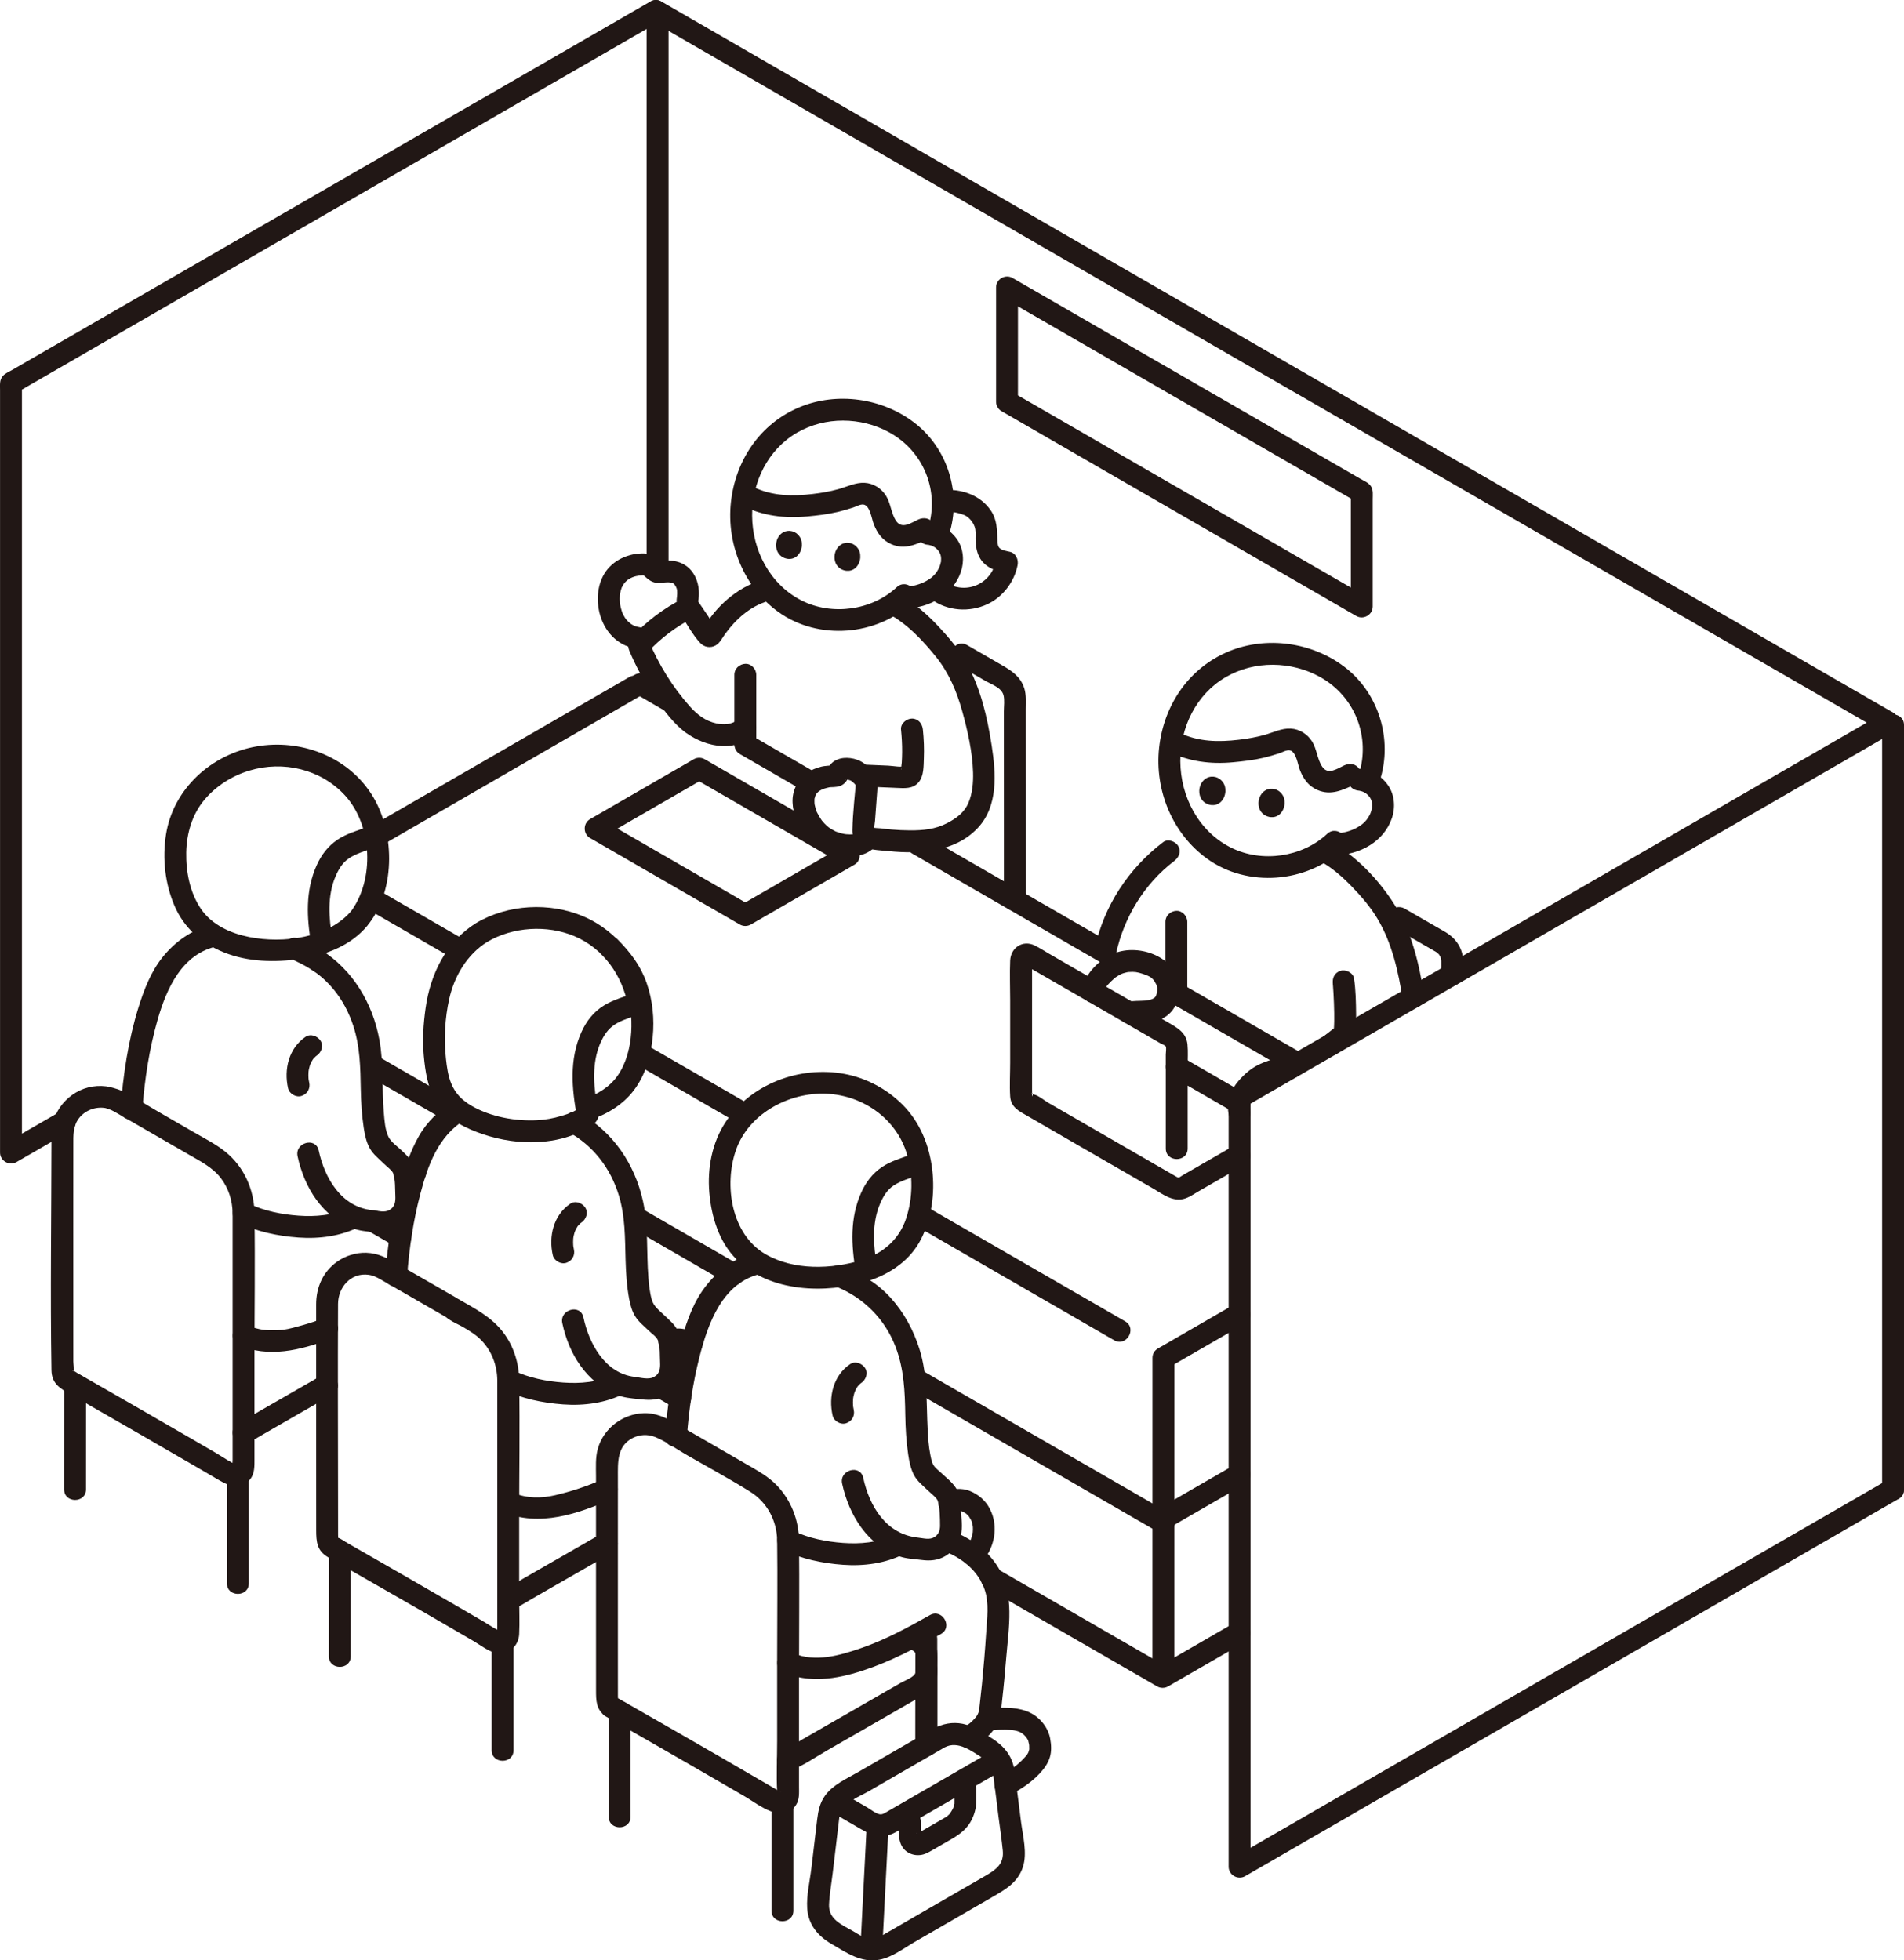 <?xml version="1.0" encoding="UTF-8"?><svg id="b" xmlns="http://www.w3.org/2000/svg" width="348.029" height="358.4" viewBox="0 0 348.029 358.4"><defs><style>.l{fill:#211715;}</style></defs><g id="c"><g id="d"><path class="l" d="M254.701,169.547c2.298,1.322,4.594,2.646,6.892,3.969.204.117.408.235.611.352.114.065.229.129.34.199.055.034.378.302.171.111-.21-.194.151.157.19.198.162.168.203.171.026-.005.1.099.174.251.245.374.052.091.33.468.057.059.076.113.106.299.141.426.017.063.14.476.054.177-.081-.284.009.18.011.265.003.127.001.254.001.381v2.136c0,1.046.92,2.048,2,2s2-.879,2-2c0-1.458.171-3.059-.35-4.45-.576-1.535-1.622-2.61-3.028-3.419-2.448-1.409-4.894-2.82-7.342-4.228-.907-.522-2.229-.242-2.736.718-.504.953-.251,2.179.718,2.736h0Z"/><path class="l" d="M174.751,121.387c1.795,1.035,3.589,2.071,5.385,3.105,1.096.631,2.926,1.23,3.286,2.578.24.9.069,2.052.069,2.983,0,1.243,0,2.485.001,3.728.002,6.602.005,13.205.007,19.807.001,3.664.002,7.328.002,10.992,0,2.574,4,2.578,4,0,0-7.023-.003-14.047-.005-21.07-.001-3.341-.002-6.682-.004-10.022,0-1.261,0-2.522,0-3.783,0-1.27.125-2.642-.265-3.865-.678-2.132-2.279-3.197-4.119-4.255-2.114-1.215-4.225-2.434-6.337-3.652-2.234-1.289-4.25,2.166-2.019,3.454h0Z"/><path class="l" d="M10.841,203.313c-3.281,1.891-6.561,3.785-9.84,5.68l3.009,1.727V70.07l-.991,1.727c17.425-10.063,34.85-20.126,52.275-30.189,15.301-8.836,30.603-17.671,45.905-26.504,6.566-3.79,13.132-7.58,19.699-11.368,2.229-1.286.217-4.744-2.019-3.454-14.364,8.286-28.726,16.578-43.087,24.869-18.615,10.748-37.229,21.497-55.843,32.247-4.778,2.759-9.557,5.519-14.335,8.279-1.138.657-2.276,1.314-3.413,1.971-.527.304-1.173.573-1.607,1.007-.723.723-.586,1.73-.586,2.66v139.404c0,1.522,1.697,2.485,3.009,1.727,3.279-1.895,6.559-3.789,9.84-5.68,2.23-1.285.218-4.743-2.019-3.454h0Z"/><path class="l" d="M225.571,238.493c-4.594,2.652-9.189,5.302-13.78,7.96-2.227,1.289-.215,4.747,2.019,3.454,4.591-2.658,9.186-5.308,13.78-7.96,2.229-1.286.217-4.744-2.019-3.454h0Z"/><path class="l" d="M225.571,267.853c-4.35,2.513-8.7,5.026-13.05,7.54-.935.54-1.261,1.807-.718,2.736.549.939,1.798,1.26,2.736.718,4.35-2.514,8.7-5.027,13.05-7.54.935-.54,1.261-1.808.718-2.736-.549-.939-1.798-1.26-2.736-.718h0Z"/><path class="l" d="M205.67,241.573c-12.255-7.065-24.499-14.149-36.75-21.22-2.234-1.289-4.25,2.166-2.019,3.454,12.251,7.071,24.495,14.155,36.75,21.22,2.234,1.288,4.251-2.167,2.019-3.454h0Z"/><path class="l" d="M137.27,202.073c-6.488-3.745-12.973-7.493-19.46-11.24-2.233-1.29-4.25,2.165-2.019,3.454,6.487,3.747,12.972,7.495,19.46,11.24,2.234,1.289,4.25-2.166,2.019-3.454h0Z"/><path class="l" d="M85.26,172.033c-5.174-2.985-10.347-5.972-15.52-8.96-2.233-1.29-4.25,2.165-2.019,3.454,5.173,2.988,10.346,5.975,15.52,8.96,2.234,1.289,4.25-2.166,2.019-3.454h0Z"/><path class="l" d="M213.81,276.683c-10.858-6.268-21.715-12.538-32.572-18.808-4.343-2.507-8.685-5.015-13.028-7.522-2.233-1.289-4.25,2.166-2.019,3.454,12.974,7.491,25.947,14.983,38.921,22.474,2.226,1.285,4.453,2.571,6.679,3.856s4.25-2.166,2.019-3.454h0Z"/><path class="l" d="M135.13,231.253c-6.033-3.487-12.07-6.968-18.1-10.46-2.232-1.292-4.248,2.163-2.019,3.454,6.03,3.492,12.067,6.973,18.1,10.46,2.233,1.291,4.249-2.165,2.019-3.454h0Z"/><path class="l" d="M84.13,201.803c-5.078-2.931-10.156-5.862-15.23-8.8-2.232-1.292-4.248,2.163-2.019,3.454,5.074,2.938,10.152,5.869,15.23,8.8,2.233,1.289,4.25-2.166,2.019-3.454h0Z"/><g id="e"><path class="l" d="M210.658,248.276c-.005,17.157-.008,34.315-.008,51.472,0,1.754,0,3.508,0,5.262,0,2.574,4,2.578,4,0,0-13.097.002-26.194.004-39.291.001-5.814.003-11.628.004-17.443,0-2.574-3.999-2.578-4,0h0Z"/></g><g id="f"><path class="l" d="M203.055,172.403c-11.418-6.594-22.837-13.188-34.255-19.782-2.233-1.29-4.25,2.166-2.019,3.454,11.418,6.594,22.837,13.188,34.255,19.782,2.233,1.29,4.25-2.166,2.019-3.454h0Z"/></g><path class="l" d="M201.609,181.782c.062-.23.128-.458.214-.68.084-.219.011-.017-.007.02.044-.089.088-.177.135-.264.111-.205.235-.4.365-.593-.003.004.195-.259.088-.124-.084.106.152-.171.177-.198.325-.364.68-.701,1.05-1.021.086-.074.172-.148.261-.22.256-.207-.208.141.062-.042.186-.126.372-.251.567-.362.083-.047.167-.093.251-.137.043-.022.398-.195.191-.102-.126.056.293-.106.382-.135.213-.068.432-.111.646-.171.014-.004.329-.065.116-.029-.2.033.183-.018.221-.02,1.064-.079,1.533.011,2.544.331.461.146.854.298,1.279.522.145.076.492.35.202.087.151.137.296.277.432.43.032.036.264.337.139.165-.116-.159.066.108.069.114.1.17.201.341.301.511.026.044.165.349.044.056.036.088.066.179.096.27.048.151.109.647.091.262.009.204.005.408-.006.612-.004.081-.061.57-.02.306.044-.279-.058.249-.079.326-.023.086-.186.561-.075.282.116-.293-.091.151-.13.223-.14.259-.189.15.022-.006-.096.071-.229.204-.302.301-.112.149.137-.112.163-.123-.074.031-.139.098-.21.137-.199.107-.513.209-.112.085-.18.056-.354.126-.537.175-.171.046-.344.079-.517.116-.078.017-.157.025-.235.04.447-.089.058-.008-.049,0-1.204.09-2.399.006-3.589.265-1.056.23-1.672,1.459-1.397,2.46.3,1.09,1.401,1.628,2.46,1.397.442-.096.994-.056,1.525-.068.655-.014,1.303-.078,1.952-.174.893-.132,1.8-.395,2.571-.877,1.82-1.138,2.624-3.216,2.571-5.31-.142-5.608-7.275-8.2-11.872-6.32-2.729,1.116-5.132,3.537-5.907,6.419-.28,1.043.351,2.173,1.397,2.46,1.04.286,2.179-.35,2.46-1.397h0Z"/><path class="l" d="M212.625,153.947c-6.316,4.796-10.851,11.668-12.508,19.456-.225,1.056.312,2.162,1.397,2.46.996.274,2.234-.336,2.46-1.397,1.427-6.704,5.186-12.901,10.67-17.065.859-.652,1.309-1.724.718-2.736-.495-.846-1.871-1.375-2.736-.718h0Z"/><path class="l" d="M213.024,168.52v13.301c0,1.046.92,2.048,2,2s2-.879,2-2v-13.301c0-1.046-.92-2.048-2-2s-2,.879-2,2h0Z"/><path class="l" d="M225.571,209.443c-3.12,1.798-6.239,3.597-9.358,5.398-.735.424-.621.613-1.266.243-.722-.414-1.441-.832-2.162-1.248-1.729-.998-3.458-1.996-5.187-2.994-3.025-1.746-6.049-3.493-9.073-5.24-1.584-.915-3.168-1.83-4.751-2.745-.72-.416-1.44-.832-2.16-1.248-.704-.407-1.812-1.348-2.591-1.497-1.125-.215.185-.578-.373.35.005-.009-.003-.035,0-.044.017-.06-.003-.142,0-.204.015-.332,0-.67,0-1.002v-22.314c0-.391.134-1.06,0-1.435l-1.504.857.042.024c.034.037.101.045.137.079.105.099.285.164.409.236l1.542.891c4.599,2.656,9.197,5.313,13.796,7.969,2.264,1.308,4.528,2.614,6.792,3.921l2.242,1.294c.217.125.825.343.973.562.16.237.009,1.168.009,1.497v2.216c0,2.574,4,2.578,4,0,0-1.343.098-2.722-.031-4.06-.204-2.121-1.789-3.009-3.414-3.947-2.257-1.303-4.515-2.605-6.772-3.909-5.013-2.896-10.026-5.791-15.04-8.687-.883-.51-1.755-1.088-2.669-1.542-2.186-1.085-4.409.362-4.515,2.75-.106,2.412,0,4.853,0,7.266v11.396c0,2.045-.13,4.137,0,6.179.127,2.002,1.651,2.702,3.218,3.608,1.872,1.081,3.743,2.163,5.615,3.244,3.888,2.246,7.776,4.492,11.665,6.737,1.873,1.081,3.746,2.163,5.619,3.244,1.679.969,3.419,2.375,5.479,1.932,1.023-.22,1.946-.904,2.838-1.419.851-.491,1.702-.983,2.554-1.474,1.984-1.144,3.968-2.288,5.952-3.432,2.23-1.285.217-4.743-2.019-3.454h0Z"/><path class="l" d="M227.55,199.903c-3.816-2.208-7.636-4.408-11.45-6.62-1.311-.761-3.009.207-3.009,1.727v14.96c0,2.574,4,2.578,4,0v-14.96l-3.009,1.727c3.814,2.212,7.634,4.412,11.45,6.62,2.232,1.291,4.249-2.164,2.019-3.454h0Z"/><path class="l" d="M241.051,157.297c2.294,1.215,4.241,2.923,6.038,4.779,1.728,1.785,3.389,3.706,4.67,5.842,2.696,4.495,3.865,9.776,4.652,14.903.164,1.069,1.506,1.659,2.46,1.397,1.141-.314,1.561-1.388,1.397-2.46-.858-5.59-2.24-11.34-5.26-16.194-2.853-4.585-7.139-9.179-11.939-11.721-2.273-1.204-4.297,2.247-2.019,3.454h0Z"/><path class="l" d="M243.642,179.942c-.041-.278-.07-.582-.027-.151.017.169.03.338.044.508.036.463.065.927.09,1.39.065,1.167.109,2.336.127,3.505.015,1.001.012,2.002-.068,3-.036.452.088-.593-.004-.014-.007.046-.033.092-.036.138-.062.179-.009.055.161-.374-.055.096-.009.043.139-.16-.014.107-.372.305-.445.362-.201.159-.402.32-.602.481-.378.305-.801.595-1.144.938-.741.741-.796,2.098,0,2.828s2.038.791,2.828,0c1.114-1.114,2.741-1.732,3.007-3.45.179-1.157.181-2.33.167-3.498-.025-2.18-.058-4.408-.38-6.568-.155-1.038-1.519-1.702-2.46-1.397-1.133.367-1.563,1.348-1.397,2.46h0Z"/><path class="l" d="M228.657,201.43c.094-.205.197-.403.315-.595.052-.086.107-.17.163-.253.026-.039.22-.318.071-.109-.165.231.096-.118.133-.162.066-.079.133-.157.201-.234.152-.172.309-.338.472-.5.286-.285.671-.521.928-.825-.073.086-.287.21-.076.066.09-.062.179-.125.271-.186.155-.101.312-.197.475-.286.16-.087.322-.168.487-.246.058-.027.435-.186.151-.073-.263.105.048-.018.098-.037.401-.156.81-.291,1.224-.406.455-.127.914-.218,1.378-.305.264-.05.048-.053-.064.003.076-.038.227-.027.312-.035.258-.026.517-.04.776-.049,1.044-.035,2.05-.895,2-2-.047-1.053-.88-2.038-2-2-2.2.075-4.441.635-6.379,1.693-.861.47-1.656,1.116-2.354,1.802-.795.782-1.566,1.696-2.034,2.715-.435.949-.301,2.198.718,2.736.88.465,2.271.298,2.736-.718h0Z"/><path class="l" d="M224.652,200.899c-.045.168-.069.344-.094.516-.05.346-.105.695-.11,1.045-.002.184.009.367.031.549.042.346.081.696.173,1.033.062.26.181.487.358.68.141.218.328.389.561.515.23.146.477.225.744.237.266.06.532.048.798-.036l.478-.202c.301-.178.54-.417.718-.718.252-.477.346-1.011.202-1.541-.045-.165-.079-.332-.102-.501l.071.532c-.044-.354-.039-.709.008-1.063l-.071.532c.024-.171.049-.348.094-.516.083-.266.095-.532.036-.798-.012-.266-.091-.514-.237-.744-.126-.233-.297-.42-.515-.561-.193-.177-.42-.296-.68-.358l-.532-.071c-.361.001-.697.092-1.009.273-.437.282-.781.683-.919,1.195h0Z"/><path class="l" d="M252.213,142.728c2.412-7.509-.161-16.004-6.448-20.796-5.915-4.509-14.2-5.703-21.102-2.868-7.349,3.019-11.952,9.851-12.79,17.651-.836,7.771,2.423,15.721,8.81,20.304,7.38,5.297,18.144,4.413,24.729-1.74,1.885-1.761-.948-4.586-2.828-2.828-4.564,4.265-11.884,5.318-17.495,2.551-5.967-2.943-9.303-9.312-9.339-15.833-.034-6.175,2.871-12.214,8.296-15.375,5.272-3.072,12.003-2.957,17.297.004,6.337,3.545,9.235,10.954,7.015,17.867-.789,2.457,3.072,3.508,3.857,1.063h0Z"/><path class="l" d="M248.398,144.557c.466.033-.295-.1.119.012.158.043.319.075.476.125.172.055.429.204.132.043.145.078.292.151.433.237.133.082.397.289.132.07.127.105.25.215.367.332s.227.239.331.367c-.278-.344.014.048.066.134.085.142.161.288.232.437-.192-.407,0,.04.029.143.046.161.082.325.109.49-.075-.457-.013.05-.011.157.003.174-.01.347-.017.521-.019.458.086-.247-.029.161-.048.17-.08.344-.131.514-.019.065-.226.622-.144.431.087-.203-.14.274-.169.328-.085.159-.177.314-.274.466-.034.053-.335.475-.209.312s-.207.233-.25.279c-.122.131-.249.258-.38.379-.048.044-.425.355-.285.249.137-.104-.281.19-.34.229-.161.105-.326.205-.493.3-1.192.676-2.603,1.042-3.873,1.073-1.045.026-2.049.902-2,2,.048,1.062.88,2.027,2,2,4.35-.107,8.716-2.471,10.191-6.73.67-1.933.529-4.247-.635-5.967-1.246-1.84-3.163-2.939-5.375-3.095-1.046-.074-2.046.973-2,2,.051,1.147.88,1.921,2,2h0Z"/><path class="l" d="M223.99,144.728c-.008.13-.089,1.424-1.148,2.12-.695.456-1.393.344-1.612.305-.169-.03-1.268-.246-1.773-1.336-.479-1.033-.262-2.5.71-3.306,1.008-.836,2.339-.603,3.091.17.677.696.755,1.388.732,2.047Z"/><path class="l" d="M234.811,146.938c-.008.13-.089,1.424-1.148,2.12-.695.456-1.393.344-1.612.305-.169-.03-1.268-.246-1.773-1.336-.479-1.033-.262-2.5.71-3.306,1.008-.836,2.339-.603,3.091.17.677.696.755,1.388.732,2.047Z"/><path class="l" d="M213.675,137.464c3.715,1.772,7.626,2.281,11.704,1.895,1.875-.177,3.783-.392,5.618-.829.959-.229,1.907-.505,2.844-.81.567-.184,1.381-.684,1.988-.522,1.107.295,1.403,2.611,1.749,3.513.633,1.652,1.564,2.985,3.233,3.715,2.513,1.099,4.672-.024,6.947-1.059.983-.447,1.223-1.872.718-2.736-.591-1.01-1.749-1.167-2.736-.718-1.323.602-2.981,1.851-4.059.247-.909-1.353-.968-3.198-1.842-4.594-.849-1.355-2.288-2.27-3.894-2.365-1.652-.097-3.24.721-4.804,1.157-1.552.433-3.1.696-4.697.886-3.683.438-7.341.392-10.75-1.234-2.312-1.103-4.344,2.345-2.019,3.454h0Z"/><path class="l" d="M238.27,192.733c-7.417-4.273-14.827-8.559-22.24-12.84-2.233-1.29-4.25,2.166-2.019,3.454,7.413,4.281,14.823,8.567,22.24,12.84,2.235,1.287,4.251-2.168,2.019-3.454h0Z"/><path class="l" d="M123.9,126.703c-1.934-1.128-3.878-2.239-5.81-3.37-.903-.529-2.232-.237-2.736.718-.507.959-.247,2.172.718,2.736,1.932,1.131,3.876,2.242,5.81,3.37.904.527,2.232.238,2.736-.718s.248-2.173-.718-2.736h0Z"/><path class="l" d="M118.2,4.74v99.81c0,2.574,4,2.578,4,0V4.74c0-2.574-4-2.578-4,0h0Z"/><path class="l" d="M69.71,154.587c15.768-9.107,31.531-18.223,47.3-27.33,2.228-1.287.217-4.745-2.019-3.454-15.769,9.107-31.532,18.223-47.3,27.33-2.228,1.287-.217,4.745,2.019,3.454h0Z"/><path class="l" d="M118.889,3.741c9.652,5.573,19.303,11.147,28.955,16.72,14.592,8.426,29.183,16.852,43.775,25.278,17.158,9.907,34.315,19.815,51.473,29.722,17.196,9.929,34.392,19.858,51.589,29.787,14.857,8.578,29.714,17.156,44.572,25.733,1.546.892,3.091,1.785,4.637,2.677,2.233,1.289,4.25-2.166,2.019-3.454-14.403-8.314-28.806-16.629-43.208-24.945-17.04-9.838-34.079-19.677-51.119-29.515-17.3-9.989-34.599-19.978-51.899-29.968-15.031-8.68-30.063-17.359-45.094-26.039-10.389-5.999-20.778-11.999-31.168-17.998-.838-.484-1.676-.968-2.514-1.452-2.233-1.29-4.25,2.166-2.019,3.454h0Z"/><path class="l" d="M186.071,70.766c.001-6.074.001-12.148.001-18.222l-3.009,1.727c16.679,9.631,33.358,19.263,50.037,28.893,4.936,2.85,9.873,5.701,14.809,8.551l-.991-1.727c0,6.965,0,13.931,0,20.896l3.009-1.727c-17.072-9.857-34.143-19.715-51.214-29.572-4.545-2.624-9.089-5.248-13.634-7.872l.991,1.727c0-.891,0-1.783,0-2.674,0-2.574-3.999-2.578-4,0,0,.891,0,1.783,0,2.674,0,.702.381,1.375.991,1.727,16.679,9.631,33.359,19.263,50.038,28.894,4.936,2.85,9.873,5.701,14.809,8.551,1.312.758,3.009-.205,3.009-1.727,0-6.551,0-13.102,0-19.653,0-.742.119-1.583-.273-2.253-.417-.714-1.316-1.063-2.006-1.462-1.432-.827-2.864-1.654-4.296-2.481-2.861-1.652-5.721-3.303-8.582-4.955-10.996-6.349-21.991-12.698-32.987-19.048-5.897-3.405-11.795-6.811-17.692-10.217-1.312-.758-3.009.205-3.009,1.727,0,6.074,0,12.148-.001,18.222,0,2.574,4,2.578,4,0Z"/><path class="l" d="M180.261,290.267c10.414,6.013,20.828,12.024,31.24,18.04.623.36,1.396.36,2.019,0,4.689-2.712,9.38-5.42,14.07-8.13,2.228-1.288.216-4.745-2.019-3.454-4.69,2.71-9.381,5.418-14.07,8.13h2.019c-10.412-6.016-20.826-12.027-31.24-18.04-2.233-1.29-4.25,2.166-2.019,3.454h0Z"/><path class="l" d="M125.34,253.933c-1.264-.726-2.525-1.457-3.79-2.18-.453-.259-1.036-.341-1.541-.202-.464.128-.967.486-1.195.919-.245.464-.368,1.026-.202,1.541.16.494.459.932.919,1.195,1.265.723,2.526,1.454,3.79,2.18.452.26,1.037.34,1.541.202.464-.128.967-.486,1.195-.919.245-.464.368-1.026.202-1.541-.16-.494-.46-.931-.919-1.195h0Z"/><path class="l" d="M74.23,224.413c-1.659-.952-3.315-1.91-4.97-2.87-.45-.261-1.039-.34-1.541-.202-.464.128-.967.486-1.195.919-.505.956-.249,2.175.718,2.736,1.655.96,3.311,1.918,4.97,2.87.452.26,1.037.341,1.541.202.464-.128.967-.486,1.195-.919.503-.952.252-2.18-.718-2.736h0Z"/><path class="l" d="M344.211,130.383c-13.184,7.616-26.369,15.231-39.554,22.846-16.493,9.525-32.986,19.049-49.48,28.572-9.868,5.698-19.737,11.395-29.606,17.092-.609.352-.991,1.025-.991,1.727v140.66c0,1.522,1.697,2.485,3.009,1.727,17.435-10.07,34.871-20.139,52.306-30.209,15.509-8.957,31.018-17.914,46.528-26.869,6.872-3.968,13.743-7.935,20.616-11.902,2.229-1.287.217-4.744-2.019-3.454-13.215,7.628-26.429,15.259-39.643,22.889-16.692,9.639-33.383,19.279-50.074,28.919-9.911,5.724-19.822,11.448-29.733,17.172l3.009,1.727v-140.66l-.991,1.727c17.281-9.976,34.561-19.953,51.841-29.931,15.358-8.868,30.715-17.737,46.072-26.607,6.909-3.99,13.818-7.981,20.727-11.972,2.228-1.287.216-4.745-2.019-3.454h0Z"/><path class="l" d="M344.029,132.554c0,19.97,0,39.941,0,59.911v79.839c0,2.574,4,2.578,4,0v-47.022c0-19.74,0-39.481,0-59.221v-33.507c0-2.574-4-2.578-4,0h0Z"/><g id="g"><path class="l" d="M156.193,154.615c-7.845-4.529-15.689-9.06-23.533-13.589-1.281-.74-2.561-1.479-3.842-2.219-.623-.36-1.396-.36-2.019,0-6.317,3.648-12.63,7.302-18.947,10.95-1.298.75-1.297,2.704,0,3.454,7.664,4.43,15.331,8.855,22.997,13.282,1.459.842,2.917,1.684,4.376,2.527.623.36,1.396.36,2.019,0,6.317-3.648,12.631-7.301,18.949-10.949.829-.479,1.07-1.376.919-2.259h0c-.182-1.066-1.494-1.663-2.46-1.398-1.128.31-1.579,1.392-1.397,2.46h0c.306-.752.613-1.505.919-2.258-6.317,3.648-12.632,7.3-18.949,10.949h2.019c-7.768-4.486-15.536-8.971-23.303-13.457-1.357-.784-2.713-1.567-4.07-2.351v3.454c6.317-3.648,12.63-7.302,18.947-10.95h-2.019c7.918,4.572,15.836,9.145,23.754,13.717,1.207.697,2.414,1.394,3.621,2.091,2.233,1.289,4.25-2.166,2.019-3.454Z"/></g><path class="l" d="M134.234,123.36v12.636c0,1.046.92,2.048,2,2s2-.879,2-2v-12.636c0-1.046-.92-2.048-2-2s-2,.879-2,2h0Z"/><path class="l" d="M172.425,93.567c1.335-.081,2.354.068,3.642.531.527.189.878.423,1.32.92s.774,1.088.888,1.745.019,1.43.051,2.122c.047,1.004.209,1.992.66,2.899.885,1.782,2.728,2.529,4.553,2.958l-1.397-2.46c-.393,1.991-1.564,3.733-3.442,4.612-2.153,1.008-4.521.598-6.409-.748-.88-.627-2.226-.155-2.736.718-.587,1.004-.165,2.108.718,2.736,2.974,2.12,6.901,2.392,10.194.868,2.83-1.31,4.931-4.077,5.533-7.123.203-1.028-.283-2.199-1.397-2.46-.613-.144-1.468-.263-1.903-.692-.327-.323-.361-.933-.38-1.441-.071-1.955-.067-3.741-1.219-5.433-1.916-2.816-5.357-3.952-8.677-3.751-1.078.065-2,.872-2,2,0,1.032.916,2.066,2,2h0Z"/><path class="l" d="M173.457,97.786c2.381-7.416-.157-15.806-6.365-20.541-5.871-4.478-14.075-5.639-20.917-2.813-7.216,2.981-11.74,9.722-12.57,17.385s2.381,15.558,8.703,20.086c7.298,5.228,17.92,4.361,24.431-1.721,1.885-1.761-.948-4.585-2.828-2.828-4.543,4.244-11.829,5.247-17.381,2.435-5.788-2.931-9.019-9.158-9.05-15.522-.03-6.111,2.852-12.074,8.234-15.182,5.118-2.956,11.64-2.874,16.799-.058,6.347,3.465,9.301,10.799,7.087,17.695-.789,2.457,3.072,3.509,3.857,1.063h0Z"/><path class="l" d="M169.668,99.61c.465.033-.303-.101.11.011.156.043.315.074.469.124.179.058.419.2.123.04.143.078.288.149.427.234.14.086.388.284.125.065.125.104.247.212.362.328s.224.236.327.363c-.283-.348.008.038.061.127.084.14.159.284.229.431-.196-.412-.004.029.026.135.045.159.08.32.107.483-.077-.463-.014.038-.012.148.003.172-.01.342-.017.514-.018.458.087-.256-.028.152-.047.168-.079.34-.129.507-.019.063-.227.621-.141.422.091-.211-.137.267-.166.321-.084.157-.174.31-.27.46-.033.052-.335.475-.204.306s-.202.228-.244.273c-.12.13-.245.254-.375.374-.046.043-.426.355-.278.244.145-.11-.276.187-.333.224-.159.104-.321.202-.486.296-1.171.665-2.562,1.025-3.808,1.055-1.045.026-2.049.902-2,2,.048,1.062.88,2.027,2,2,4.305-.106,8.621-2.446,10.081-6.659.663-1.914.523-4.205-.63-5.908-1.235-1.824-3.134-2.912-5.327-3.067-1.046-.074-2.046.973-2,2,.051,1.147.88,1.921,2,2h0Z"/><path class="l" d="M146.572,99.752c-.007.128-.087,1.405-1.133,2.092-.686.45-1.374.339-1.591.301-.167-.03-1.251-.242-1.749-1.318-.472-1.019-.258-2.467.701-3.262.995-.824,2.308-.595,3.05.168.668.687.745,1.369.722,2.019Z"/><path class="l" d="M157.248,101.933c-.007.128-.087,1.405-1.133,2.092-.686.45-1.374.339-1.591.301-.167-.03-1.251-.242-1.749-1.318-.472-1.019-.258-2.467.701-3.262.995-.824,2.308-.595,3.05.168.668.687.745,1.369.722,2.019Z"/><path class="l" d="M135.787,92.53c3.715,1.772,7.626,2.281,11.704,1.895,1.875-.177,3.783-.392,5.618-.829.959-.229,1.907-.505,2.844-.81.567-.184,1.381-.684,1.988-.522,1.107.295,1.403,2.611,1.749,3.513.633,1.652,1.564,2.985,3.233,3.715,2.513,1.099,4.672-.024,6.947-1.059.983-.447,1.223-1.872.718-2.736-.591-1.01-1.749-1.167-2.736-.718-1.323.602-2.981,1.851-4.059.247-.909-1.353-.968-3.198-1.842-4.594-.849-1.355-2.288-2.27-3.894-2.365-1.652-.097-3.24.721-4.804,1.157-1.552.433-3.1.696-4.697.886-3.683.438-7.341.392-10.75-1.234-2.312-1.103-4.344,2.345-2.019,3.454h0Z"/><path class="l" d="M162.26,112.138c3.511,1.859,6.357,4.876,8.824,7.941,2.343,2.911,3.779,6.29,4.777,9.867s1.89,7.52,2.003,11.261c.055,1.837-.112,3.868-.847,5.575-.766,1.781-2.224,2.841-3.901,3.71-2.16,1.119-4.376,1.328-6.771,1.318-1.136-.005-2.272-.056-3.403-.156-.635-.056-1.27-.126-1.902-.213-.315-.044-1.53-.04-1.684-.223l.514.883c-.205-.512.032-1.508.076-2.092.068-.91.135-1.821.203-2.731.135-1.821.271-3.641.406-5.462l-2,2c1.741.074,3.483.149,5.224.223,1.522.065,3.103.249,4.174-1.068.927-1.14.858-2.885.917-4.275.075-1.778.003-3.553-.178-5.323-.11-1.074-.841-2-2-2-.996,0-2.111.919-2,2,.14,1.367.218,2.737.207,4.112-.005.646-.027,1.292-.068,1.937-.019.297-.114.674-.074.966.058.427-.146.268-.007.146l.883-.514c-.845.335-2.343-.003-3.279-.043-1.266-.054-2.533-.108-3.799-.162-1.138-.049-1.923.959-2,2-.245,3.291-.684,6.631-.739,9.93-.06,3.659,3.975,3.599,6.7,3.868,5.597.552,11.947.183,16.115-4.143,3.894-4.041,3.42-10.088,2.636-15.181-.795-5.163-2.016-10.429-4.566-15.036-1.36-2.458-3.227-4.67-5.144-6.711-2.124-2.262-4.523-4.399-7.279-5.858-2.274-1.204-4.297,2.248-2.019,3.454h0Z"/><path class="l" d="M134.82,131.544c-1.002.978-2.597.984-3.894.708-1.954-.415-3.497-1.607-4.8-3.064-3.21-3.592-5.737-7.737-7.61-12.168l-.313,2.424c2.514-2.754,5.439-4.958,8.777-6.62l-2.736-.718c1.198,1.761,2.293,3.87,3.739,5.436.736.797,1.907.995,2.862.436.757-.443,1.183-1.361,1.681-2.049,1.961-2.709,4.58-5.075,7.835-6.036,2.463-.728,1.415-4.589-1.063-3.857-2.357.696-4.44,1.913-6.305,3.5-.877.746-1.681,1.574-2.424,2.453-.763.904-1.367,1.97-2.148,2.848l.883-.514-.259.052,1.946.514c-.626-.613-1.09-1.567-1.58-2.286-.571-.839-1.142-1.677-1.713-2.516-.639-.939-1.711-1.228-2.736-.718-3.613,1.799-6.866,4.264-9.587,7.245-.669.733-.678,1.559-.313,2.424,1.124,2.66,2.479,5.214,4.083,7.616,1.573,2.355,3.369,4.951,5.553,6.782,3.462,2.901,9.33,4.469,12.95.936,1.845-1.801-.984-4.628-2.828-2.828h0Z"/><path class="l" d="M127.692,109.526c.39-2.942-.918-6.139-4.04-6.872-1.029-.242-2.316-.306-3.365-.092-.48.098.981.101.609.148l-.061-.039c.191.152.195.151.011,0-.18-.164-.367-.323-.556-.476-.743-.603-1.447-.97-2.424-1.01-2.9-.12-5.897,1.194-7.417,3.731-1.359,2.269-1.474,5.251-.697,7.737.995,3.183,3.492,5.619,6.879,5.968,1.076.111,2-.999,2-2,0-1.174-.921-1.889-2-2,.319.033-.006-.002-.065-.018-.128-.034-.259-.071-.387-.103-.002,0-.314-.106-.137-.038.197.076-.179-.086-.218-.107-.209-.109-.411-.231-.605-.365.207.142-.298-.257-.377-.335-.043-.042-.532-.59-.353-.36-.121-.155-.226-.323-.328-.491-.105-.173-.202-.35-.291-.531-.052-.105-.103-.212-.149-.32.113.267.024.038-.026-.106-.151-.435-.254-.878-.348-1.329-.005-.024-.052-.327-.021-.101.034.247-.012-.139-.017-.196-.021-.247-.032-.495-.032-.742,0-.217.013-.431.024-.647.02-.391.003-.105-.01-.016.017-.12.039-.241.062-.36.041-.207.092-.412.152-.615.034-.115.074-.228.111-.341.097-.297-.212.387.036-.098.094-.184.187-.366.296-.542.066-.106.4-.499.154-.234.183-.197.364-.391.569-.566-.033.028-.183.131.004-.002.139-.1.284-.191.432-.276.715-.411,1.56-.584,2.343-.599.848-.016-.047-.018,0-.133-.001.003.195.117.206.131.179.219-.214-.185.014.019.411.367.84.773,1.326,1.036.892.482,1.816.276,2.773.233.239-.011.475-.013.714.002-.057-.004-.331-.078-.094,0,.151.05.325.085.482.116.072.014.359.142.04-.007.106.05.208.109.307.171-.287-.178-.061-.066-.001.018.155.221.021,0,.125.155.074.111.144.223.209.34.041.075.179.45.071.122.076.23.144.464.178.705-.057-.398-.013.282-.016.406-.008.346-.048.69-.093,1.033-.142,1.073,1.021,2,2,2,1.199,0,1.857-.924,2-2h0Z"/><path class="l" d="M159.494,141.09c-1.007-1.372-2.345-2.271-4.052-2.49-.822-.106-1.652-.047-2.42.279-.415.176-.775.399-1.09.736-.153.164-.299.365-.411.561-.083.183-.16.368-.232.556-.139.338.024.14.488-.593l1.009-.273c-.917.122-1.832.088-2.744.316-.891.223-1.793.6-2.54,1.14-1.746,1.261-2.721,3.23-2.63,5.397.177,4.199,3.249,7.887,7.13,9.262,2.358.835,5.393.939,7.415-.689.842-.678.706-2.122,0-2.828-.832-.832-1.984-.68-2.828,0,.165-.133.07-.057-.094-.018-.074.017-.573.093-.352.072-.515.05-1.039.044-1.553-.006.228.022-.275-.045-.347-.06-.218-.044-.434-.097-.648-.157s-.425-.132-.634-.207c-.244-.087-.145-.05-.438-.198-.819-.415-1.26-.74-1.844-1.36-.156-.165-.307-.337-.448-.515s-.016-.026.009.008c-.059-.082-.117-.165-.174-.249-.251-.37-.46-.758-.67-1.152-.155-.291-.013.031-.127-.278-.071-.192-.138-.385-.196-.581-.057-.195-.098-.392-.147-.589-.003-.01-.061-.335-.03-.128.028.188-.015-.19-.017-.227-.014-.229-.008-.455,0-.684.013-.359-.061.11.041-.233.055-.186.096-.375.169-.555-.112.277.135-.204.189-.288.121-.191-.006.003-.033.034.06-.07.123-.14.19-.203.067-.064.134-.128.202-.191.014-.013.253-.19.09-.075-.113.08.27-.157.349-.2.094-.052.597-.263.3-.156.393-.142.79-.242,1.198-.327.233-.048-.026-.003-.065.001.092-.011.185-.019.278-.027.213-.017.424-.014.637-.023.796-.034,1.504-.226,2.06-.822.244-.261.566-.75.607-1.116.038-.347-.476.615-.457.565-.058.153-.19-.042.059.005-.426-.081.544.051.157-.001.101.014.204.041.303.067.036.009.38.121.249.068-.164-.067.137.074.136.073.117.071.241.135.35.219-.246-.189.335.406.154.16.638.869,1.735,1.303,2.736.718.858-.502,1.36-1.861.718-2.736h0Z"/><g id="h"><path class="l" d="M149.023,141.201c-3.927-2.268-7.853-4.535-11.78-6.803-.906-.523-2.23-.241-2.736.718s-.25,2.177.718,2.736c3.927,2.268,7.853,4.535,11.78,6.803.906.523,2.23.241,2.736-.718s.25-2.177-.718-2.736h0Z"/></g><path class="l" d="M15.72,272.29c0-6.397.01-12.793.01-19.19,0-2.574-4-2.578-4,0,0,6.397-.01,12.793-.01,19.19,0,2.574,4,2.578,4,0h0Z"/><path class="l" d="M41.48,269.7v19.77c0,2.574,4,2.578,4,0v-19.77c0-2.574-4-2.578-4,0h0Z"/><path class="l" d="M45.052,263.819c1.177-.427,2.235-1.124,3.316-1.748,1.214-.7,2.428-1.399,3.642-2.098,2.929-1.686,5.86-3.37,8.79-5.055,2.231-1.283.219-4.741-2.019-3.454-2.857,1.643-5.714,3.286-8.571,4.929-1.171.674-2.341,1.348-3.511,2.022-.86.496-1.789,1.212-2.71,1.547-1.015.368-1.699,1.359-1.397,2.46.269.979,1.44,1.767,2.46,1.397h0Z"/><path class="l" d="M43.511,245.887c5.548,2.42,11.381.971,16.811-1.058,1.011-.378,1.701-1.352,1.397-2.46-.267-.971-1.443-1.777-2.46-1.397-1.264.473-2.544.9-3.842,1.27-1.119.319-2.574.726-3.546.856-.846.113-2.185.137-3.214.07-.076-.005-.893-.098-.485-.036-.266-.04-.531-.093-.794-.15-.62-.135-1.265-.294-1.848-.548-.989-.431-2.146-.291-2.736.718-.495.847-.278,2.302.718,2.736h0Z"/><path class="l" d="M74.472,216.649c.369-.155.752-.268,1.148-.322l-.532.071c.27-.035.541-.042.812-.018.275.01.532-.047.771-.172.248-.081.463-.219.644-.414.195-.181.333-.396.414-.644.125-.238.183-.495.172-.771l-.071-.532c-.095-.339-.266-.633-.514-.883l-.405-.313c-.312-.181-.648-.272-1.009-.273-.498-.044-.996.027-1.486.111-.346.059-.682.165-1.005.301-.26.062-.487.181-.68.358-.218.141-.389.328-.515.561-.146.23-.225.477-.237.744-.06.266-.048.532.036.798l.202.478c.178.301.417.54.718.718l.478.202c.354.095.709.095,1.063,0h0Z"/><path class="l" d="M26.03,202.73c.428-5.496,1.262-10.996,2.783-16.302,1.638-5.714,4.459-12.077,10.919-13.429,2.518-.527,1.452-4.384-1.063-3.857-3.538.741-6.702,3.047-8.939,5.835-2.148,2.677-3.412,5.966-4.424,9.217-1.864,5.989-2.789,12.296-3.276,18.537-.2,2.567,3.801,2.554,4,0h0Z"/><path class="l" d="M54.392,211.392c1.231,5.693,4.475,10.984,10.107,13.167,1.21.469,2.474.57,3.752.711,1.539.17,2.9.33,4.363-.318,1.174-.52,2.161-1.39,2.825-2.495.902-1.502.881-3.129.762-4.816-.094-1.33-.094-2.81-.436-4.107-.377-1.431-1.32-2.197-2.328-3.179-.771-.751-1.976-1.557-2.439-2.54-.614-1.303-.715-2.952-.838-4.373-.387-4.463,0-8.93-.815-13.359-1.232-6.694-4.87-12.793-10.694-16.441l.991,1.727c0-1.409-1.397-2.022-2.464-2.581-.953-.499-2.269-1.339-3.356-1.339-2.574,0-2.578,4,0,4-.432,0,.069.162.188.231.303.178.646.304.96.465.568.291,1.119.608,1.663.941l-.991-1.727c0,1.415,1.402,1.938,2.367,2.66,1.097.821,2.086,1.802,2.961,2.855,1.621,1.95,2.823,4.276,3.61,6.68,1.252,3.824,1.291,7.647,1.368,11.609.045,2.353.185,4.707.54,7.035.195,1.278.47,2.623,1.117,3.76.637,1.12,1.663,1.897,2.565,2.787.591.583,1.555,1.26,1.738,1.85.373,1.203.294,2.751.356,4.003.052,1.049-.061,2.023-1.047,2.6-.945.553-2.124.155-3.141.053-5.69-.571-8.726-5.838-9.826-10.925-.544-2.515-4.401-1.451-3.857,1.063h0Z"/><path class="l" d="M43.511,223.527c3.479,1.648,7.216,2.442,11.048,2.721,3.807.276,7.788-.245,11.211-2.011,2.289-1.18.268-4.633-2.019-3.454-2.794,1.441-6.109,1.688-9.192,1.465s-6.225-.847-9.029-2.175c-.976-.462-2.158-.271-2.736.718-.509.87-.263,2.272.718,2.736h0Z"/><path class="l" d="M64.316,166.416c-4.227,5.122-12.612,6.126-18.781,4.891-3.38-.677-6.809-2.212-8.807-5.148-2.017-2.965-2.752-6.782-2.686-10.32.064-3.468,1.087-6.974,3.353-9.655,2.137-2.528,5.057-4.36,8.218-5.312,6.152-1.852,13.003-.256,17.41,4.506,5.059,5.467,5.52,15.534.98,21.442-.659.857-.132,2.24.718,2.736,1.031.603,2.076.142,2.736-.718,4.949-6.44,4.721-17.094.368-23.763-4.503-6.898-12.987-10.001-20.954-8.611-8.229,1.435-15.219,7.746-16.531,16.122-.683,4.361-.179,8.986,1.575,13.049s5.005,6.886,9.065,8.502c4.369,1.739,9.226,1.838,13.825,1.183s9.296-2.388,12.34-6.076c1.626-1.971-1.188-4.816-2.828-2.828Z"/><path class="l" d="M67.169,151.176c-1.847.689-3.834,1.227-5.483,2.341-1.747,1.18-2.949,2.775-3.807,4.688-2.079,4.635-1.828,9.598-.976,14.498.185,1.065,1.491,1.663,2.46,1.397,1.125-.309,1.583-1.392,1.397-2.46-.655-3.765-.969-7.815.573-11.416.556-1.299,1.277-2.537,2.479-3.324,1.354-.886,2.886-1.294,4.42-1.867,1.011-.378,1.701-1.353,1.397-2.46-.267-.972-1.443-1.777-2.46-1.397h0Z"/><path class="l" d="M56.515,197.901c-.06-.262-.108-.525-.145-.791l.071.532c-.089-.707-.091-1.417-.003-2.125l-.071.532c.055-.399.135-.793.252-1.178.058-.191.131-.375.198-.562-.23.648-.004.03.091-.146.093-.172.194-.339.304-.501.092-.136.323-.344-.082.091.066-.071.123-.151.188-.224.119-.134.245-.261.377-.381.059-.054.354-.289.061-.065-.306.234.057-.035.119-.077.865-.585,1.329-1.787.718-2.736-.556-.862-1.809-1.344-2.736-.718-3.062,2.07-3.992,5.939-3.198,9.412.233,1.021,1.464,1.719,2.46,1.397,1.068-.346,1.647-1.366,1.397-2.46h0Z"/><path class="l" d="M45.35,269.78v-.05c.01-.275-.047-.532-.172-.771-.081-.248-.219-.463-.414-.644-.181-.195-.396-.333-.644-.414-.238-.125-.495-.183-.771-.172l-.532.071c-.339.095-.633.266-.883.514l-.313.405c-.181.312-.272.648-.273,1.009v.05c-.01.275.047.532.172.771.081.248.219.463.414.644.181.195.396.333.644.414.238.125.495.183.771.172l.532-.071c.339-.095.633-.266.883-.514l.313-.405c.181-.312.272-.648.273-1.009h0Z"/><path class="l" d="M42.52,221.77v45.124c0,.333-.061.734,0,1.063.004.024-.022.235,0,.249-.053-.034.56-.411.077-.474l1.009.273c-1.479-.633-2.865-1.628-4.254-2.44-1.62-.946-3.243-1.889-4.866-2.83-3.564-2.066-7.133-4.124-10.704-6.178-2.84-1.633-5.682-3.264-8.526-4.889-.352-.201-.705-.401-1.059-.6-.222-.125-.521-.384-.768-.433-.576-.116.226-.346-.02.276.195-.493-.001-1.49-.002-2.029-.001-1.631-.002-3.261-.003-4.892-.004-8.018-.004-16.035-.002-24.053,0-3.533.002-7.065.005-10.598.001-1.766-.095-3.476,1.068-4.949s3.186-2.181,5.013-1.769c-.433-.098.363.139.451.169.304.103.578.237.86.388.624.335,1.232.707,1.845,1.062,1.316.76,2.634,1.516,3.951,2.274,2.627,1.512,5.252,3.027,7.874,4.548,2.126,1.233,4.352,2.318,5.885,4.309,1.417,1.84,2.13,4.093,2.164,6.4.038,2.572,4.038,2.579,4,0-.063-4.281-1.917-8.437-5.264-11.157-1.793-1.456-3.905-2.508-5.897-3.662-2.179-1.262-4.36-2.521-6.542-3.777-2.166-1.247-4.307-2.671-6.566-3.741-.92-.436-2.353-.77-2.856-.83-1.094-.13-2.199-.073-3.271.203-2.097.539-3.936,1.867-5.164,3.639-1.237,1.784-1.549,3.808-1.551,5.929-.012,14.031-.232,28.083,0,42.112.041,2.47,1.529,3.328,3.478,4.436,1.135.645,2.266,1.295,3.399,1.944,3.122,1.789,6.241,3.582,9.358,5.378,3.369,1.942,6.737,3.888,10.097,5.846,1.409.821,2.817,1.643,4.222,2.47,1.673.985,3.532,1.839,5.254.4,1.271-1.061,1.301-2.424,1.301-3.89v-19.07c0-8.575.135-17.161,0-25.735-.003-.165,0-.331,0-.497,0-2.574-4-2.578-4,0Z"/><path class="l" d="M60.12,283.61c0,6.4-.01,12.8-.01,19.2,0,2.574,4,2.578,4,0,0-6.4.01-12.8.01-19.2,0-2.574-4-2.578-4,0h0Z"/><path class="l" d="M89.87,300.2v19.78c0,2.574,4,2.578,4,0v-19.78c0-2.574-4-2.578-4,0h0Z"/><path class="l" d="M93.432,294.329c1.36-.493,2.59-1.325,3.838-2.045,1.462-.844,2.924-1.686,4.387-2.527,3.429-1.973,6.86-3.942,10.292-5.909,2.233-1.28.22-4.738-2.019-3.454-3.349,1.92-6.697,3.842-10.044,5.766-1.446.832-2.892,1.664-4.336,2.497-1.009.582-2.096,1.421-3.182,1.815-1.015.368-1.699,1.36-1.397,2.46.269.98,1.44,1.767,2.46,1.397h0Z"/><path class="l" d="M91.891,276.397c6.647,2.856,13.801.353,20.059-2.39.989-.434,1.218-1.881.718-2.736-.597-1.021-1.743-1.153-2.736-.718-2.732,1.198-5.58,2.136-8.485,2.811-2.467.573-5.194.586-7.536-.421-.992-.426-2.144-.295-2.736.718-.493.843-.28,2.308.718,2.736h0Z"/><path class="l" d="M123.34,246.967l.071-.03-.478.202c.344-.14.696-.239,1.063-.294l-.532.071c.368-.049.736-.05,1.104-.003l-.532-.071c.359.052.705.149,1.04.289l-.478-.202c.294.128.569.284.831.469.403.284,1.082.328,1.541.202.464-.128.967-.486,1.195-.919.245-.464.368-1.026.202-1.541-.168-.519-.473-.881-.919-1.195-.435-.306-.909-.512-1.403-.709-.497-.198-1.016-.27-1.546-.33s-1.043.004-1.569.083c-.574.086-1.08.3-1.612.526-.428.182-.802.771-.919,1.195-.132.479-.072,1.116.202,1.541.275.427.685.803,1.195.919l.532.071c.361-.001.697-.092,1.009-.273h0Z"/><path class="l" d="M103.961,206.977c4.511,2.528,7.624,6.592,9.139,11.52,1.2,3.903,1.131,7.799,1.247,11.816.069,2.388.212,4.804.657,7.155.205,1.086.509,2.221,1.094,3.171.639,1.037,1.605,1.772,2.461,2.617.558.55,1.488,1.13,1.734,1.857.402,1.186.294,2.755.361,3.996.057,1.07-.08,2.093-1.122,2.643-1.016.537-2.479.095-3.565-.035-5.397-.647-8.314-6.122-9.327-10.879-.536-2.516-4.393-1.451-3.857,1.063,1.207,5.664,4.381,10.758,9.868,13.076,1.295.547,2.636.653,4.015.804,1.609.176,3.028.308,4.543-.405,1.298-.611,2.322-1.703,2.91-3.002.76-1.677.543-3.402.399-5.182-.105-1.295-.103-2.722-.649-3.922-.537-1.181-1.576-1.95-2.481-2.843-.931-.919-1.89-1.543-2.258-2.845s-.505-2.664-.612-4.01c-.373-4.686.028-9.356-.993-13.986-1.49-6.757-5.463-12.656-11.544-16.064-2.248-1.26-4.267,2.194-2.019,3.454h0Z"/><path class="l" d="M74.42,233.24c.389-5.048,1.126-10.093,2.418-14.993,1.385-5.251,3.248-10.46,8.051-13.48,2.174-1.367.169-4.829-2.019-3.454-2.534,1.593-4.795,3.748-6.285,6.364-1.518,2.666-2.535,5.667-3.361,8.61-1.547,5.512-2.365,11.251-2.805,16.953-.198,2.567,3.803,2.554,4,0h0Z"/><path class="l" d="M91.891,254.037c3.481,1.648,7.225,2.442,11.058,2.721,3.807.276,7.788-.245,11.211-2.011,2.289-1.18.268-4.633-2.019-3.454-2.794,1.441-6.109,1.688-9.192,1.465s-6.233-.847-9.039-2.175c-.976-.462-2.158-.271-2.736.718-.509.87-.263,2.272.718,2.736h0Z"/><path class="l" d="M107.792,204.779c3.134-1.056,6.03-2.767,8.055-5.429,2.131-2.801,3.11-6.265,3.459-9.726.334-3.298-.006-6.786-1.11-9.92-1.131-3.209-2.978-5.613-5.352-7.988-1.823-1.823-4.652,1.005-2.828,2.828,1.868,1.868,3.428,3.681,4.323,6.223.901,2.558,1.205,5.25,1.04,7.951-.168,2.763-.894,5.64-2.489,7.937-1.462,2.105-3.774,3.462-6.162,4.266-2.427.817-1.386,4.682,1.063,3.857h0Z"/><path class="l" d="M104.903,228.413c-.06-.262-.108-.525-.145-.791l.071.532c-.089-.707-.091-1.417-.003-2.125l-.071.532c.055-.399.135-.793.252-1.178.058-.191.131-.375.198-.562-.23.648-.004.03.091-.146.093-.172.194-.339.304-.501.092-.136.323-.344-.082.091.066-.071.123-.151.188-.224.119-.134.245-.261.377-.381.059-.054.354-.289.061-.065-.306.234.057-.035.119-.077.865-.585,1.329-1.787.718-2.736-.556-.862-1.809-1.344-2.736-.718-3.062,2.07-3.992,5.939-3.198,9.412.233,1.021,1.464,1.719,2.46,1.397,1.068-.346,1.647-1.366,1.397-2.46h0Z"/><path class="l" d="M87.005,168.77c-5.49,3.431-8.343,9.323-9.215,15.559-.405,2.894-.596,5.799-.325,8.714.266,2.861.699,5.702,2.137,8.241,1.607,2.837,4.525,4.512,7.48,5.649,3.199,1.231,6.66,1.92,10.093,1.895,2.408-.018,4.883-.366,7.157-1.177,1.025-.366,2.06-.812,3.017-1.332.679-.369,1.4-.872,1.799-1.554.587-1.003.035-2.374-.137-3.434-.598-3.679-.732-7.687.952-11.115.682-1.39,1.489-2.427,2.858-3.178,1.387-.761,2.968-1.169,4.438-1.739,1.076-.417,1.612-1.302,1.397-2.46-1.24-6.683-5.703-12.6-11.989-15.29-6.184-2.646-13.863-2.244-19.662,1.222-2.208,1.319-.198,4.779,2.019,3.454,4.68-2.796,10.966-3.185,15.986-1.067,5.288,2.231,8.759,7.199,9.788,12.745l1.397-2.46c-1.926.747-4.019,1.284-5.791,2.374-1.905,1.171-3.222,2.861-4.131,4.887-2.24,4.997-1.773,10.338-.781,15.584l.514-1.946c-.86.977-2.326,1.342-3.432,1.683-1.425.439-2.889.696-4.377.774-4.005.21-8.497-.605-11.994-2.629-1.736-1.005-2.984-2.247-3.741-4.122-.567-1.406-.776-2.945-.941-4.444-.399-3.639-.204-7.431.597-11.005.929-4.145,3.252-8.09,6.904-10.373,2.178-1.361.172-4.823-2.019-3.454Z"/><path class="l" d="M93.74,300.29v-.05c.01-.275-.047-.532-.172-.771-.081-.248-.219-.463-.414-.644-.181-.195-.396-.333-.644-.414-.238-.125-.495-.183-.771-.172l-.532.071c-.339.095-.633.266-.883.514l-.313.405c-.181.312-.272.648-.273,1.009v.05c-.01.275.047.532.172.771.081.248.219.463.414.644.181.195.396.333.644.414.238.125.495.183.771.172l.532-.071c.339-.095.633-.266.883-.514l.313-.405c.181-.312.272-.648.273-1.009h0Z"/><path class="l" d="M90.9,252.29v45.124c0,.333-.062.735,0,1.063.005.026-.024.233,0,.249-.056-.039.574-.42.087-.484l1.009.273c-1.392-.595-2.695-1.527-4.003-2.29-1.56-.911-3.121-1.818-4.683-2.724-3.37-1.954-6.744-3.9-10.12-5.843-2.863-1.647-5.727-3.292-8.593-4.934-.489-.28-.978-.562-1.468-.84-.387-.219-.882-.623-1.309-.739-.624-.169.021-.063-.02.276.031-.255,0-.557-.001-.814-.003-1.858-.004-3.717-.005-5.575-.007-12.214-.059-24.429-.004-36.643.014-3.057,2.351-5.784,5.614-5.326,1.079.152,1.956.729,2.88,1.26,1.296.745,2.594,1.485,3.889,2.231,2.504,1.441,5.005,2.888,7.507,4.333l-.991-1.727c0,1.803,2.552,2.642,3.863,3.405,1.261.733,2.441,1.43,3.459,2.49,1.875,1.954,2.849,4.545,2.888,7.235.038,2.572,4.038,2.579,4,0-.046-3.144-1.018-6.199-2.924-8.711-2.155-2.84-5.252-4.387-8.277-6.136l.991,1.727c0-1.32-1.161-1.835-2.141-2.402-1.118-.646-2.236-1.292-3.354-1.938-2.171-1.253-4.344-2.501-6.519-3.747-1.833-1.05-3.555-1.983-5.717-2.051-1.876-.059-3.811.542-5.337,1.627-2.595,1.846-3.832,4.681-3.832,7.821v6.362c0,5.156,0,10.311,0,15.467,0,4.658,0,9.316.003,13.974,0,1.818.002,3.636.004,5.454.003,2.127.132,3.773,2.145,4.941,5.8,3.367,11.641,6.663,17.448,10.018,3.074,1.776,6.146,3.555,9.211,5.348,1.288.754,2.876,2.066,4.387,2.198,2.118.184,3.807-1.357,3.913-3.476.112-2.238,0-4.51,0-6.749v-14.614c0-8.219.147-16.453,0-24.671-.003-.147,0-.294,0-.441,0-2.574-4-2.578-4,0Z"/><path class="l" d="M167.33,305.14c0,4.647-.01,9.293-.01,13.94,0,1.081.919,2,2,2s2-.915,2-2c0-4.647.01-9.293.01-13.94,0-1.081-.919-2-2-2s-2,.915-2,2h0Z"/><path class="l" d="M111.26,312.94v19.19c0,2.574,4,2.578,4,0v-19.19c0-2.574-4-2.578-4,0h0Z"/><path class="l" d="M141.02,329.53v19.78c0,2.574,4,2.578,4,0v-19.78c0-2.574-4-2.578-4,0h0Z"/><path class="l" d="M144.582,323.649c2.328-.893,4.498-2.424,6.655-3.664,2.781-1.599,5.563-3.197,8.345-4.796,2.587-1.487,5.175-2.974,7.761-4.464,1.332-.767,2.769-1.428,3.493-2.871.448-.892.495-1.81.495-2.776,0-.938.049-1.888,0-2.824-.126-2.425-1.704-3.5-3.641-4.61-2.237-1.282-4.254,2.173-2.019,3.454.51.292,1.557.762,1.659,1.143.094.348,0,.852,0,1.209,0,.659.198,1.751,0,2.401-.24.788-2.013,1.424-2.733,1.839-1.452.836-2.905,1.672-4.358,2.507-3.17,1.823-6.341,3.645-9.512,5.467-1.374.79-2.748,1.58-4.122,2.37-.99.57-2.019,1.349-3.087,1.759-1.008.387-1.703,1.346-1.397,2.46.265.964,1.446,1.786,2.46,1.397h0Z"/><path class="l" d="M143.041,305.717c4.861,2.066,9.749,1.307,14.633-.283,5.038-1.64,9.726-4.112,14.326-6.707,2.242-1.265.228-4.722-2.019-3.454-4.052,2.286-8.156,4.513-12.567,6.034-3.884,1.34-8.358,2.654-12.354.956-.993-.422-2.143-.297-2.736.718-.491.84-.282,2.311.718,2.736h0Z"/><path class="l" d="M171.31,319.09c0-6.47.01-12.94.01-19.41,0-2.574-4-2.578-4,0,0,6.47-.01,12.94-.01,19.41,0,2.574,4,2.578,4,0h0Z"/><path class="l" d="M181.65,316.31c.935-.078,1.874-.112,2.812-.058.24.014.48.033.719.06-.344-.039.133.024.223.042.349.068.697.157,1.029.288-.324-.128.028.027.146.094.149.085.286.181.43.274-.349-.226.064.066.121.12.127.119.24.247.36.373.303.318-.099-.192.124.153.096.148.19.295.283.444.2.324-.01-.194.059.18.039.209.093.433.148.638.025.149.024.122-.004-.082.01.084.019.168.025.253.015.196.021.391.014.587-.002.099-.008.198-.018.296.025-.177.023-.195-.005-.052-.025.067-.225.665-.083.351-.085.187-.202.355-.309.529-.203.333.122-.103-.162.21-.273.302-.542.604-.834.888s-.602.551-.915.812c-.324.27.075-.039-.24.185-.166.118-.331.238-.5.353-.737.501-1.511.943-2.301,1.355-.93.484-1.283,1.859-.718,2.736.611.947,1.742,1.235,2.736.718,1.896-.987,3.727-2.203,5.198-3.768.827-.88,1.561-1.852,1.913-3.024.335-1.113.263-2.283.059-3.411-.361-2.002-1.844-3.843-3.667-4.731-2.032-.989-4.436-.998-6.642-.814-1.04.087-2.051.858-2,2,.045,1.009.883,2.093,2,2h0Z"/><path class="l" d="M178.04,319.347c1.539-.865,2.872-2.066,3.896-3.505,1.047-1.47,1.033-3.163,1.231-4.885.3-2.604.537-5.216.752-7.829.451-5.501,1.584-11.605-1.46-16.572-2.045-3.338-5.297-5.501-8.897-6.864-1.01-.383-2.193.425-2.46,1.397-.309,1.124.383,2.076,1.397,2.46,3.324,1.259,6.31,3.617,7.486,7.074.849,2.498.437,5.277.274,7.866-.199,3.154-.463,6.305-.773,9.45-.123,1.252-.277,2.5-.406,3.751-.102.992-.122,1.548-.775,2.328s-1.403,1.38-2.284,1.875c-2.244,1.261-.23,4.717,2.019,3.454h0Z"/><path class="l" d="M174.49,276.287c-.49.207-.088.049.032.012.126-.038.255-.061.381-.096.407-.112-.414.01-.027.001.146-.003.289-.013.435-.008.073.003.527.021.162.003-.351-.017.067.024.152.045.118.03.232.071.349.105.418.121-.162-.112-.029-.016.054.039.661.416.684.407-.075.029-.366-.313-.017-.002.094.083.185.171.272.261.088.091.17.188.254.283.255.285-.216-.352-.004.005.134.226.267.448.394.678.217.394-.141-.417.01.011.045.128.091.254.129.384.079.265.104.544.178.808-.134-.475-.025-.136-.016.031.008.15.011.3.008.45-.002.151-.018.301-.024.452-.018.456.082-.342-.009.07-.066.3-.127.597-.219.891-.038.122-.071.331-.152.435.106-.24.113-.258.022-.053l-.066.139c-.146.299-.312.587-.499.862-.042.064-.086.126-.131.188.144-.182.171-.216.079-.104-.118.132-.231.268-.353.397-.72.76-.811,2.084,0,2.828.78.716,2.06.811,2.828,0,2.489-2.629,3.306-6.659,1.609-9.926-.769-1.481-2.067-2.607-3.603-3.227-1.618-.653-3.284-.432-4.85.231-.967.41-1.251,1.909-.718,2.736.649,1.006,1.701,1.156,2.736.718h0Z"/><path class="l" d="M125.57,262.56c.352-4.836,1.073-9.666,2.259-14.369,1.582-6.276,4.261-13.849,11.443-15.352,2.518-.527,1.452-4.384-1.063-3.857-4.043.847-7.548,3.699-9.856,7.047-2.023,2.934-3.177,6.621-4.101,10.031-1.455,5.372-2.278,10.953-2.681,16.501-.187,2.568,3.814,2.556,4,0h0Z"/><path class="l" d="M152.839,235.219c4.995,2.026,8.869,5.883,10.826,10.921,1.591,4.097,1.737,8.244,1.81,12.563.041,2.394.18,4.786.525,7.157.195,1.337.466,2.745,1.133,3.94.607,1.087,1.609,1.842,2.482,2.697.62.607,1.67,1.356,1.833,1.986.349,1.347.378,3.05.382,4.437.003.847-.246,1.601-1,2.076-.927.584-2.006.22-3.02.116-5.807-.601-8.886-5.691-10.021-10.943-.543-2.515-4.4-1.451-3.857,1.063,1.25,5.782,4.66,11.34,10.532,13.322,1.303.44,2.685.464,4.035.645,1.53.206,3.002.064,4.351-.749,1.173-.708,2.064-1.801,2.562-3.069.615-1.566.381-3.224.252-4.858-.118-1.49-.101-3.22-.953-4.519-.685-1.045-1.793-1.901-2.703-2.756-.49-.461-1.088-.87-1.42-1.467-.322-.576-.443-1.353-.566-1.99-.279-1.443-.375-2.922-.453-4.388-.267-5.011.023-9.922-1.511-14.797-1.084-3.444-2.833-6.673-5.268-9.351s-5.548-4.539-8.886-5.894c-1.001-.406-2.198.442-2.46,1.397-.314,1.144.392,2.053,1.397,2.46h0Z"/><path class="l" d="M143.041,283.357c3.481,1.648,7.225,2.442,11.058,2.721,3.807.276,7.788-.245,11.211-2.011,2.289-1.18.268-4.633-2.019-3.454-2.794,1.441-6.109,1.688-9.192,1.465s-6.233-.847-9.039-2.175c-.976-.462-2.158-.271-2.736.718-.509.87-.263,2.272.718,2.736h0Z"/><path class="l" d="M158.614,234.217c4.134-1.321,7.823-3.835,9.802-7.796,1.903-3.809,2.479-8.279,1.997-12.485-.516-4.505-2.245-8.804-5.497-12.037-2.856-2.84-6.608-4.835-10.571-5.568-8.158-1.508-17.12,1.811-21.745,8.85-2.448,3.726-3.32,8.412-2.948,12.811.376,4.439,1.759,9.066,4.999,12.276,6.07,6.013,16.226,6.315,23.963,3.949,2.455-.751,1.408-4.613-1.063-3.857-5.582,1.707-12.45,1.935-17.642-1.079-6.26-3.634-7.614-12.634-5.381-19.034,2.251-6.455,9.243-10.329,15.856-10.307,6.932.024,13.433,4.362,15.413,11.123,1.1,3.756,1.065,7.931-.155,11.655-1.28,3.905-4.237,6.41-8.091,7.642-2.443.781-1.399,4.644,1.063,3.857Z"/><path class="l" d="M166.704,211.015c-1.847.689-3.834,1.227-5.483,2.341-1.747,1.18-2.949,2.775-3.807,4.688-2.079,4.635-1.828,9.598-.976,14.498.185,1.065,1.491,1.663,2.46,1.397,1.125-.309,1.583-1.392,1.397-2.46-.655-3.765-.969-7.815.573-11.416.556-1.299,1.277-2.537,2.479-3.324,1.354-.886,2.886-1.294,4.42-1.867,1.011-.378,1.701-1.353,1.397-2.46-.267-.972-1.443-1.777-2.46-1.397h0Z"/><path class="l" d="M156.05,257.741c-.06-.262-.108-.525-.145-.791l.071.532c-.089-.707-.091-1.417-.003-2.125l-.071.532c.055-.399.135-.793.252-1.178.058-.191.131-.375.198-.562-.23.648-.004.03.091-.146.093-.172.194-.339.304-.501.092-.136.323-.344-.082.091.066-.071.123-.151.188-.224.119-.134.245-.261.377-.381.059-.054.354-.289.061-.065-.306.234.057-.035.119-.077.865-.585,1.329-1.787.718-2.736-.556-.862-1.809-1.344-2.736-.718-3.062,2.07-3.992,5.939-3.198,9.412.233,1.021,1.464,1.719,2.46,1.397,1.068-.346,1.647-1.366,1.397-2.46h0Z"/><path class="l" d="M144.89,329.62v-.05c.01-.275-.047-.532-.172-.771-.081-.248-.219-.463-.414-.644-.181-.195-.396-.333-.644-.414-.238-.125-.495-.183-.771-.172l-.532.071c-.339.095-.633.266-.883.514l-.313.405c-.181.312-.272.648-.273,1.009v.05c-.01.275.047.532.172.771.081.248.219.463.414.644.181.195.396.333.644.414.238.125.495.183.771.172l.532-.071c.339-.095.633-.266.883-.514l.313-.405c.181-.312.272-.648.273-1.009h0Z"/><path class="l" d="M110.695,313.784c5.232,2.973,10.448,5.974,15.662,8.979,3.253,1.875,6.504,3.753,9.747,5.644,2.582,1.505,7.037,5.285,9.42,1.544.635-.998.527-2.184.527-3.307v-4.855c0-5.187,0-10.375,0-15.562,0-8.188.091-16.381,0-24.569-.042-3.762-1.447-7.38-4.062-10.104-1.565-1.631-3.534-2.695-5.467-3.818-2.158-1.255-4.319-2.505-6.482-3.752-2.202-1.27-4.405-2.538-6.609-3.805-1.826-1.049-3.654-1.91-5.816-1.819-3.843.162-7.301,2.78-8.345,6.514-.458,1.635-.329,3.381-.329,5.061,0,1.61,0,3.22,0,4.831,0,3.928,0,7.856,0,11.784,0,7.471,0,14.941.004,22.412.001,1.955-.003,3.563,1.751,4.822.878.63,2.227.153,2.736-.718.589-1.007.163-2.105-.718-2.736.676.485.083.543.231.211.034-.076,0-.331,0-.432,0-.303,0-.607,0-.91,0-.709,0-1.418-.001-2.127,0-1.588-.001-3.176-.001-4.764,0-3.595-.001-7.189-.001-10.784,0-7.109,0-14.219.001-21.328,0-2.83-.211-5.824,2.73-7.312,1.23-.622,2.672-.704,3.962-.211,1.983.758,3.871,2.162,5.709,3.221,3.943,2.271,7.975,4.443,11.831,6.859,3.054,1.913,4.832,5.293,4.878,8.866.09,7.077,0,14.161,0,21.238v15.448c0,3.083-.156,6.212,0,9.292.002.041-.032.481,0,.495-.324-.139.744-.803.714-.413.005-.063-.686-.406-.771-.456-.57-.337-1.141-.672-1.713-1.007-2.899-1.7-5.808-3.385-8.718-5.066-5.547-3.205-11.102-6.396-16.665-9.573-.728-.416-1.456-.831-2.185-1.246-2.241-1.274-4.259,2.181-2.019,3.454Z"/><g id="i"><path class="l" d="M170.643,316.007c-4.614,2.666-9.229,5.333-13.843,8-2.099,1.213-4.531,2.258-5.988,4.269-.945,1.305-1.254,2.79-1.44,4.348-.356,2.993-.712,5.987-1.068,8.98-.278,2.341-.908,4.907-.757,7.277.19,2.989,1.978,5.091,4.474,6.534,2.772,1.603,5.369,3.489,8.738,2.861,2.274-.424,4.431-2.092,6.407-3.234,2.373-1.372,4.746-2.743,7.119-4.114,2.361-1.365,4.722-2.729,7.083-4.093,2.407-1.391,4.666-2.672,5.598-5.479.851-2.563-.008-5.722-.337-8.318-.385-3.035-.759-6.072-1.154-9.105-.415-3.19-2.232-5.038-4.917-6.59-1.464-.846-2.93-1.875-4.618-2.202-1.849-.359-3.645-.01-5.296.867-2.274,1.209-.255,4.663,2.019,3.454,2.466-1.311,5.005.713,7.051,2.013,1.204.765,1.676,1.856,1.809,2.83.353,2.586.656,5.179.984,7.769.263,2.072.583,4.145.789,6.224.239,2.411-1.137,3.461-3.042,4.561-2.096,1.211-4.193,2.423-6.289,3.634-4.006,2.315-8.013,4.631-12.019,6.946-.8.463-1.538.929-2.486.988-1.348.084-2.436-.741-3.548-1.383-2.031-1.174-4.507-2.139-4.373-4.892.093-1.904.442-3.822.667-5.713l1.041-8.75c.052-.433.101-.867.155-1.3.014-.114.022-.231.041-.345-.05.296.103-.407.176-.605.742-2.017,3.467-2.975,5.201-3.977,4.614-2.667,9.228-5.334,13.843-8,2.228-1.288.216-4.745-2.019-3.454Z"/></g><g id="j"><path class="l" d="M152.015,331.304c1.58.914,3.161,1.827,4.742,2.741,1.776,1.027,3.442,2.046,5.575,1.492,1.128-.293,2.175-1.058,3.175-1.636,1.1-.636,2.2-1.272,3.301-1.908,4.691-2.712,9.383-5.423,14.075-8.134,2.228-1.287.216-4.745-2.019-3.454-4.314,2.492-8.627,4.985-12.94,7.478-1.954,1.129-3.908,2.259-5.863,3.388-.429.248-.8.511-1.322.405-.71-.144-1.553-.849-2.168-1.204-1.512-.874-3.025-1.748-4.537-2.623-2.233-1.291-4.249,2.164-2.019,3.454h0Z"/></g><g id="k"><path class="l" d="M158.396,334.233c-.312,6.102-.624,12.204-.937,18.306-.045.878-.09,1.757-.135,2.635-.132,2.573,3.869,2.566,4,0,.312-6.102.624-12.204.937-18.306.045-.878.09-1.757.135-2.635.132-2.573-3.869-2.566-4,0h0Z"/></g><path class="l" d="M174.469,327.116v1.521c0,.247.001.494,0,.741,0,.073,0,.146-.003.219l-.007.136c-.022.222-.015.183.02-.118.038.051-.079.369-.092.42-.031.118-.067.235-.106.351-.038.113-.125.452.012.009-.071.228-.225.468-.346.672-.064.109-.132.215-.203.319-.074.11-.199.402,0,.018-.124.238-.417.45-.604.634-.278.274.07-.034.077-.048-.041.081-.265.177-.341.223-.016.01-.033.019-.049.028-.134.08-.27.156-.405.234l-3.217,1.857c-.399.231-.798.463-1.198.692-.097.056-.293.212-.378.204.268.028.3-.137.047-.046-.158.057-.439.024.129-.009-.388.023.41.103.164.041-.433-.11.36.229.065.036.406.265.287.234.174.125-.134-.152-.093-.099.122.159-.098-.181-.079-.123.055.175.006-.025-.07-.228-.071-.232-.122-.339.011.443-.004-.075-.006-.208-.002-.416-.002-.623v-1.797c0-1.046-.92-2.048-2-2s-2,.879-2,2c0,1.495-.22,3.23.567,4.571.795,1.354,2.443,1.894,3.922,1.471.582-.167,1.095-.47,1.613-.769l3.603-2.08c1.544-.891,2.888-1.955,3.671-3.625.525-1.119.785-2.24.785-3.473,0-.654,0-1.307,0-1.961,0-1.046-.92-2.048-2-2s-2,.879-2,2h0Z"/></g></g></svg>